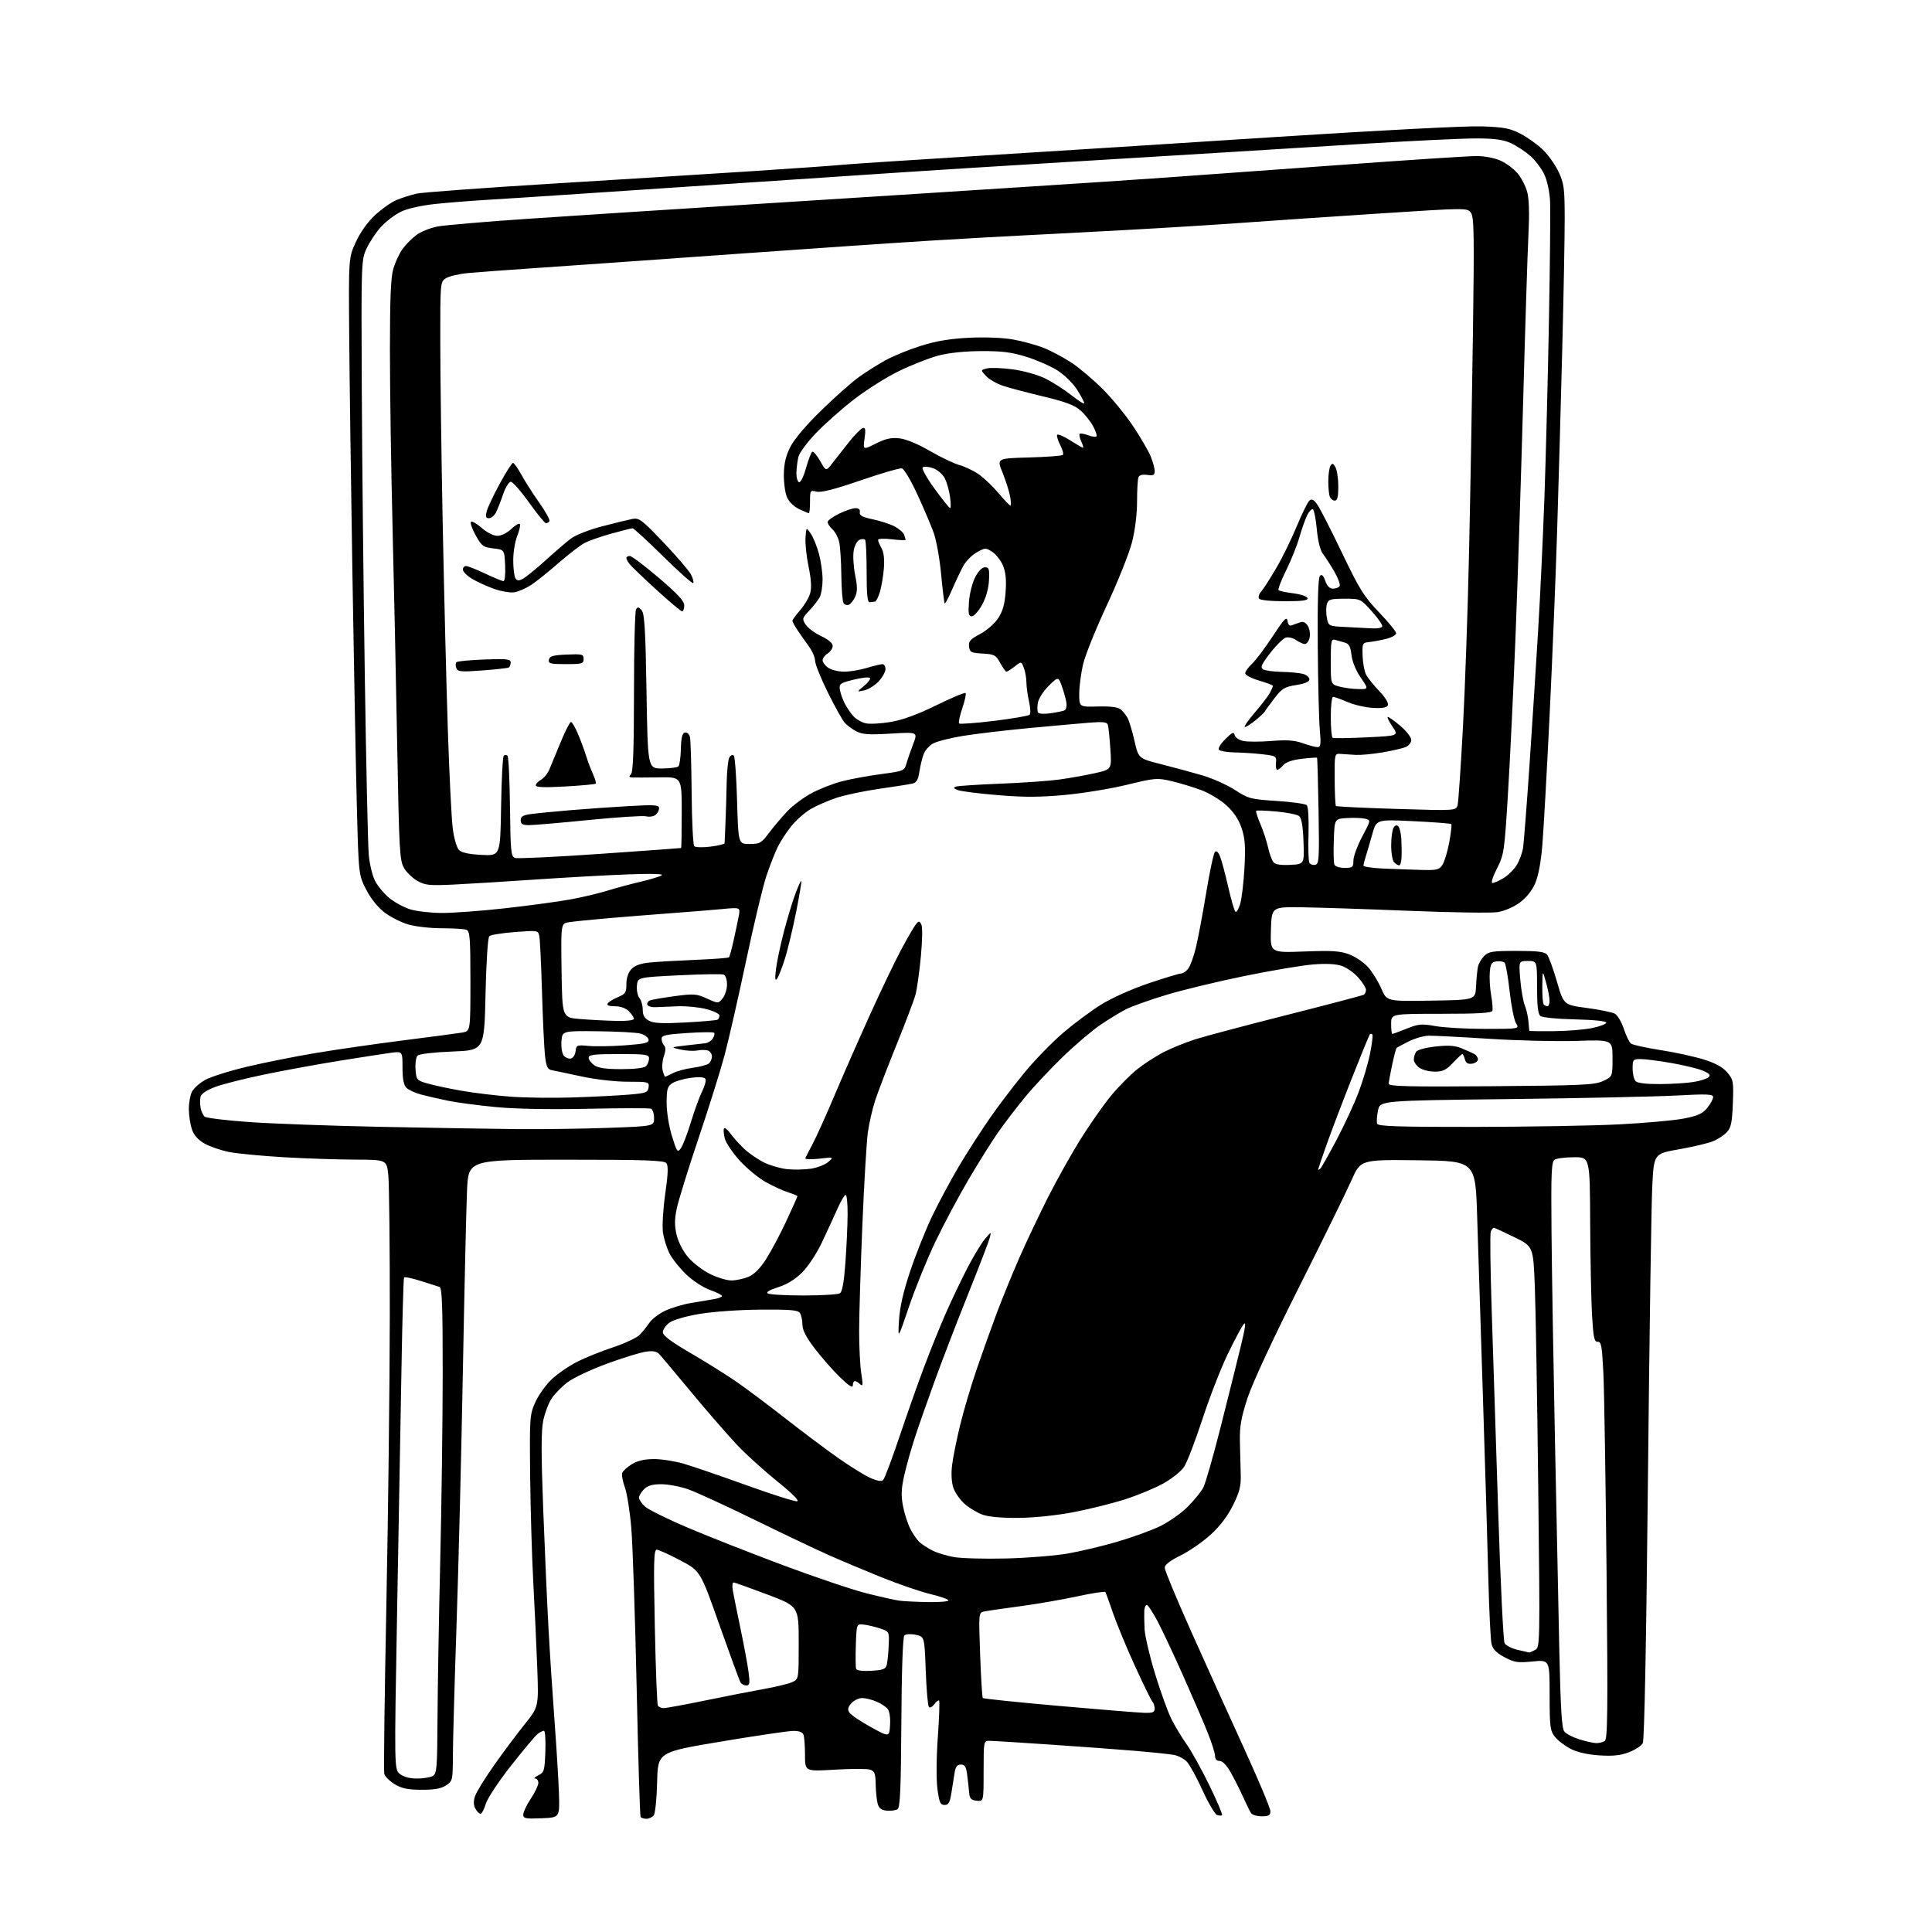 <?xml version="1.0" encoding="UTF-8" standalone="no"?>
<svg 
  version="1.1" 
  xmlns="http://www.w3.org/2000/svg" 
  xmlns:xlink="http://www.w3.org/1999/xlink" 
  xmlns:svg="http://www.w3.org/2000/svg"
  xmlns:rdf="http://www.w3.org/1999/02/22-rdf-syntax-ns#"
  xmlns:cc="http://creativecommons.org/ns#"
  xmlns:dc="http://purl.org/dc/elements/1.1/"
  viewBox="0 0 768 768"
  width="768"
  height="768"
>
<style>svg {background-color: white; }</style>"
<path stroke="none" fill="black" fill-rule="evenodd" d="M215.25,722.79C208.83,723.05 208.00,722.88 208.00,721.29C208.01,720.31 209.35,717.48 211.00,715.00C212.65,712.52 213.99,709.71 214.00,708.75C214.00,707.79 213.44,706.99 212.75,706.99C212.06,706.98 212.62,706.40 214.00,705.71C216.32,704.54 216.52,703.86 216.79,696.22C216.95,691.70 216.70,688.00 216.23,688.00C215.76,688.00 214.64,688.56 213.74,689.25C212.84,689.94 208.09,695.59 203.19,701.82C198.24,708.10 193.75,714.89 193.10,717.07C192.45,719.23 191.50,721.00 191.00,721.00C190.49,721.00 189.57,720.07 188.96,718.93C188.18,717.46 188.16,715.99 188.90,713.86C189.47,712.22 192.85,706.74 196.42,701.69C199.98,696.63 205.42,689.35 208.51,685.50C214.14,678.50 214.14,678.50 213.57,663.00C213.25,654.48 212.55,639.17 211.99,629.00C211.44,618.83 210.88,599.70 210.74,586.50C210.51,563.15 210.56,562.36 212.86,557.27C214.16,554.40 217.16,550.26 219.53,548.08C221.90,545.90 226.46,542.80 229.67,541.20C232.87,539.59 239.30,537.03 243.94,535.49C248.58,533.96 253.31,531.70 254.44,530.48C255.57,529.25 257.27,527.11 258.22,525.73C259.16,524.34 261.89,522.26 264.28,521.11C266.67,519.95 271.30,518.54 274.57,517.98C277.83,517.42 281.96,516.73 283.75,516.44C285.54,516.15 287.00,515.59 287.00,515.19C287.00,514.79 284.85,513.70 282.22,512.77C279.54,511.82 275.38,509.10 272.77,506.61C270.21,504.15 267.23,500.41 266.15,498.30C265.07,496.18 263.90,492.44 263.54,489.98C263.18,487.47 263.57,480.70 264.44,474.60C265.59,466.51 265.70,463.35 264.87,462.35C263.97,461.26 256.29,461.00 224.98,461.00C186.20,461.00 186.20,461.00 185.65,473.25C185.35,479.99 184.61,512.27 184.00,545.00C183.40,577.73 182.26,623.17 181.48,646.00C180.70,668.83 180.05,692.10 180.03,697.73C180.00,707.73 179.94,707.99 177.29,709.73C175.33,711.02 172.65,711.49 167.50,711.46C161.97,711.43 159.63,710.93 156.82,709.20C154.85,707.98 153.01,706.16 152.75,705.16C152.49,704.16 152.87,673.90 153.59,637.92C154.31,601.94 154.92,550.18 154.95,522.90C154.98,495.61 154.71,470.53 154.36,467.15C153.72,461.00 153.72,461.00 141.11,460.97C134.17,460.95 121.40,460.52 112.72,460.01C104.04,459.50 94.31,458.57 91.10,457.94C87.89,457.31 83.52,455.81 81.38,454.62C78.76,453.15 77.11,451.32 76.31,448.97C75.65,447.06 75.09,443.48 75.07,441.00C75.05,438.52 75.59,435.38 76.28,434.02C76.97,432.66 79.33,430.53 81.52,429.30C83.71,428.07 91.18,425.71 98.12,424.05C105.06,422.40 117.43,419.93 125.62,418.57C133.80,417.20 149.50,414.94 160.50,413.54C171.50,412.15 181.96,410.76 183.75,410.46C187.00,409.91 187.00,409.91 187.00,390.06C187.00,372.89 186.79,370.13 185.42,369.61C184.55,369.27 180.13,369.00 175.60,369.00C171.07,369.00 165.05,368.31 162.23,367.47C159.40,366.64 155.16,364.48 152.80,362.68C150.16,360.66 147.38,357.18 145.54,353.58C142.56,347.75 142.56,347.75 141.84,320.12C141.45,304.93 140.66,263.48 140.09,228.00C139.51,192.52 138.94,149.78 138.81,133.00C138.58,102.50 138.58,102.50 141.42,96.27C143.18,92.41 146.08,88.33 149.03,85.57C151.65,83.12 155.52,80.39 157.64,79.51C159.75,78.62 163.35,77.48 165.62,76.97C167.90,76.46 191.98,74.69 219.13,73.03C246.28,71.37 282.23,69.13 299.00,68.04C315.77,66.95 331.75,65.82 334.50,65.53C337.25,65.24 361.55,63.65 388.50,61.98C415.45,60.32 469.23,56.91 508.00,54.40C548.16,51.81 583.02,50.01 589.00,50.23C597.90,50.55 600.26,51.00 604.50,53.20C607.25,54.63 611.24,57.49 613.37,59.57C615.50,61.64 618.31,65.62 619.61,68.42C621.73,72.97 621.98,74.92 621.99,87.00C622.00,94.42 621.55,118.05 621.00,139.50C620.45,160.95 619.54,193.35 618.97,211.50C618.40,229.65 617.05,262.73 615.96,285.00C614.87,307.27 613.58,330.28 613.09,336.12C612.53,342.92 611.48,348.39 610.19,351.30C608.93,354.14 606.60,357.00 604.00,358.88C601.58,360.64 597.89,362.19 595.21,362.60C592.66,362.98 576.84,362.74 560.04,362.06C543.24,361.38 524.10,360.75 517.50,360.66C505.50,360.50 505.50,360.50 505.21,369.62C504.93,378.75 504.93,378.75 518.45,378.23C529.67,377.81 532.73,378.01 536.44,379.42C538.90,380.36 542.27,382.68 543.93,384.57C545.59,386.46 547.92,390.27 549.11,393.03C551.27,398.05 551.27,398.05 568.88,397.77C586.50,397.50 586.50,397.50 586.76,392.00C586.90,388.98 587.25,385.48 587.53,384.22C587.82,382.97 588.94,381.06 590.03,379.97C591.75,378.25 593.38,378.00 602.88,378.00C611.30,378.00 614.03,378.34 614.99,379.49C615.67,380.31 617.44,385.14 618.91,390.21C621.58,399.44 621.58,399.44 630.77,400.68C635.82,401.35 640.83,402.37 641.89,402.94C642.96,403.51 644.57,406.20 645.47,408.91C646.37,411.63 647.65,414.28 648.30,414.81C648.96,415.34 654.23,416.51 660.00,417.41C665.77,418.31 673.55,420.00 677.29,421.17C682.01,422.65 684.85,424.23 686.63,426.34C689.03,429.19 689.16,429.92 688.84,438.58C688.56,446.05 688.13,448.21 686.52,449.98C685.43,451.18 682.97,452.82 681.06,453.62C679.14,454.42 673.06,455.87 667.54,456.84C657.50,458.61 657.50,458.61 656.82,471.06C656.44,477.90 655.67,530.20 655.09,587.28C654.42,653.12 653.67,691.74 653.03,692.94C652.48,693.98 650.00,695.60 647.52,696.55C644.19,697.82 641.13,698.14 635.76,697.79C631.11,697.49 627.01,696.55 624.34,695.19C622.06,694.01 619.25,691.86 618.09,690.39C616.20,687.98 616.00,686.43 616.00,673.76C616.00,659.80 616.00,659.80 609.25,660.46C603.31,661.05 601.96,660.84 598.05,658.76C594.82,657.04 593.41,655.58 592.90,653.45C592.52,651.83 591.94,639.92 591.62,627.00C591.30,614.08 590.33,581.45 589.46,554.50C588.59,527.55 587.57,495.60 587.19,483.50C586.50,461.50 586.50,461.50 563.67,461.23C540.85,460.96 540.85,460.96 537.21,469.23C535.20,473.78 525.81,492.92 516.33,511.76C505.91,532.46 497.83,549.88 495.90,555.76C493.36,563.55 492.75,567.00 492.88,573.00C492.96,577.12 493.11,583.04 493.21,586.14C493.35,590.70 492.76,593.04 490.17,598.31C488.05,602.62 485.02,606.61 481.28,610.03C478.16,612.88 472.77,616.61 469.30,618.32C465.04,620.43 463.00,622.01 463.00,623.24C463.00,624.23 467.67,635.50 473.39,648.27C479.10,661.05 488.55,681.94 494.39,694.69C500.22,707.45 505.00,718.81 505.00,719.94C505.00,721.62 504.36,722.00 501.56,722.00C499.67,722.00 497.75,721.44 497.31,720.75C496.86,720.06 495.37,717.02 494.00,714.00C492.62,710.98 490.40,706.59 489.06,704.25C487.60,701.70 485.90,700.00 484.82,700.00C483.67,700.00 483.00,699.27 483.00,698.03C483.00,696.94 481.69,692.78 480.08,688.78C478.48,684.77 474.16,674.75 470.49,666.50C466.82,658.25 462.23,648.46 460.29,644.75C458.34,641.04 456.36,638.00 455.88,638.00C455.39,638.00 454.94,639.01 454.87,640.25C454.80,641.49 454.85,644.75 454.98,647.50C455.11,650.25 456.99,658.31 459.17,665.41C461.34,672.51 464.27,680.61 465.68,683.41C467.09,686.21 469.78,690.67 471.67,693.33C473.57,695.99 477.63,703.31 480.70,709.61C483.77,715.90 486.06,721.27 485.79,721.55C485.51,721.82 484.60,721.78 483.76,721.46C482.92,721.14 480.34,716.74 478.03,711.69C475.72,706.63 472.94,701.53 471.83,700.35C470.73,699.16 468.41,697.93 466.67,697.61C464.92,697.29 458.10,696.57 451.50,696.01C444.90,695.44 429.60,694.32 417.50,693.50C405.40,692.68 394.49,692.00 393.25,692.00C391.04,692.00 391.00,692.22 391.00,704.07C391.00,716.13 391.00,716.13 388.25,715.82C386.00,715.56 385.45,714.95 385.24,712.50C385.10,710.85 384.75,707.68 384.46,705.46C384.05,702.30 383.52,701.43 381.98,701.43C380.56,701.43 379.87,702.28 379.51,704.46C379.23,706.13 378.65,709.75 378.23,712.50C377.60,716.55 377.08,717.50 375.48,717.50C373.80,717.50 373.37,716.52 372.65,711.15C372.15,707.44 372.21,698.91 372.79,690.65C373.34,682.87 373.58,676.28 373.31,676.00C373.05,675.73 372.20,676.37 371.43,677.43C370.65,678.49 369.68,679.01 369.26,678.60C368.84,678.18 368.27,671.71 368.00,664.21C367.50,650.58 367.50,650.58 364.00,649.85C362.00,649.44 360.07,649.56 359.50,650.12C358.88,650.73 358.42,663.90 358.30,684.71C358.14,711.01 357.82,718.51 356.80,719.17C356.08,719.64 354.17,719.90 352.54,719.76C350.34,719.57 349.40,718.85 348.89,717.00C348.51,715.62 348.15,712.17 348.10,709.32C348.02,704.93 347.67,704.03 345.84,703.45C344.65,703.07 338.35,703.08 331.84,703.47C320.00,704.18 320.00,704.18 320.00,697.67C320.00,694.09 319.73,690.45 319.39,689.58C318.99,688.52 317.59,688.02 315.14,688.07C313.14,688.11 300.25,690.02 286.50,692.32C261.50,696.50 261.50,696.50 261.22,708.44C261.06,715.14 260.46,720.95 259.84,721.69C259.25,722.41 257.94,723.00 256.94,723.00C255.94,723.00 254.90,722.66 254.64,722.23C254.38,721.81 253.67,698.52 253.07,670.48C252.46,642.44 251.51,614.10 250.96,607.50C250.41,600.90 249.25,593.57 248.38,591.22C247.52,588.86 247.06,586.28 247.37,585.47C247.68,584.67 249.41,583.11 251.22,582.01C253.45,580.65 256.26,580.01 260.00,580.00C263.03,580.00 268.43,580.86 272.00,581.92C275.58,582.97 286.78,586.81 296.90,590.46C307.02,594.11 316.01,596.95 316.88,596.78C317.86,596.60 314.87,593.60 308.90,588.80C303.65,584.57 296.45,578.04 292.90,574.28C289.36,570.52 281.41,561.38 275.25,553.97C269.08,546.56 263.31,539.66 262.40,538.63C261.14,537.19 259.87,536.89 256.82,537.30C254.66,537.59 247.68,539.73 241.31,542.07C234.95,544.40 227.90,547.72 225.64,549.45C223.37,551.17 220.53,554.06 219.32,555.85C218.11,557.65 216.60,561.62 215.96,564.68C215.10,568.85 215.09,577.58 215.93,599.86C216.55,616.16 217.50,637.60 218.05,647.50C218.59,657.40 219.68,674.05 220.46,684.50C221.24,694.95 222.02,707.77 222.19,713.00C222.50,722.50 222.50,722.50 215.25,722.79zM165.68,707.00C168.13,707.00 170.96,706.56 171.96,706.02C173.65,705.12 173.81,703.26 173.92,682.77C173.99,670.52 174.47,642.50 175.00,620.50C175.52,598.50 175.96,565.07 175.98,546.22C175.99,519.64 175.72,511.86 174.75,511.58C174.06,511.38 170.69,510.31 167.25,509.20C163.81,508.10 160.83,507.48 160.61,507.84C160.40,508.20 159.94,524.02 159.61,543.00C159.27,561.98 158.48,605.82 157.86,640.43C156.72,703.35 156.72,703.35 158.97,705.18C160.40,706.33 162.86,707.00 165.68,707.00zM634.50,692.92C635.60,692.94 637.13,692.57 637.89,692.09C639.06,691.35 639.18,680.93 638.63,624.85C638.27,588.36 637.70,552.82 637.37,545.88C636.84,535.07 636.53,533.28 635.13,533.38C633.76,533.48 633.40,531.85 632.87,523.00C632.53,517.23 632.19,500.69 632.12,486.25C632.00,460.00 632.00,460.00 625.75,460.02C622.31,460.02 618.83,460.46 618.00,460.99C616.72,461.80 616.54,465.93 616.75,489.72C616.89,505.00 617.49,541.35 618.08,570.50C618.67,599.65 619.46,637.72 619.83,655.10C620.36,679.64 620.82,687.08 621.88,688.36C622.64,689.27 625.34,690.65 627.88,691.44C630.42,692.22 633.40,692.89 634.50,692.92zM353.81,685.71C353.99,682.75 353.60,680.22 352.81,679.26C352.09,678.40 350.05,677.08 348.28,676.35C346.51,675.61 343.99,675.00 342.69,675.00C341.38,675.00 339.47,675.93 338.45,677.06C337.05,678.60 336.84,679.53 337.62,680.75C338.18,681.65 341.99,684.23 346.07,686.48C353.50,690.58 353.50,690.58 353.81,685.71zM454.75,680.87C458.22,680.98 459.00,680.67 459.00,679.20C459.00,678.21 458.60,676.97 458.10,676.45C457.61,675.93 454.50,669.57 451.19,662.33C447.88,655.08 443.96,645.63 442.48,641.33C441.00,637.02 439.62,633.22 439.41,632.87C439.20,632.53 434.19,633.29 428.27,634.57C422.35,635.85 412.10,637.63 405.50,638.51C398.90,639.39 392.49,640.32 391.26,640.58C389.02,641.03 389.02,641.03 389.62,657.77C389.95,666.97 390.43,674.73 390.68,675.00C390.94,675.27 404.50,676.68 420.83,678.12C437.15,679.56 452.41,680.80 454.75,680.87zM263.85,679.00C264.81,679.00 272.32,677.62 280.54,675.93C288.77,674.24 299.32,672.17 304.00,671.34C308.68,670.50 313.62,669.29 315.00,668.64C317.50,667.47 317.50,667.46 317.50,653.02C317.50,638.56 317.50,638.56 305.00,633.83C298.12,631.23 292.10,629.08 291.62,629.05C291.13,629.02 290.99,630.46 291.30,632.25C291.62,634.04 293.00,640.90 294.38,647.50C295.76,654.10 297.20,661.86 297.58,664.75C298.15,669.14 298.00,670.00 296.69,670.00C295.82,670.00 294.78,669.46 294.37,668.79C293.96,668.13 290.21,657.89 286.02,646.04C278.42,624.50 278.42,624.50 270.46,620.28C266.08,617.97 261.87,616.05 261.09,616.03C259.89,616.01 259.77,620.63 260.30,646.53C260.64,663.32 261.19,677.49 261.52,678.03C261.85,678.56 262.90,679.00 263.85,679.00zM346.38,664.16C351.17,663.87 352.09,663.49 352.53,661.66C352.82,660.47 353.15,657.04 353.28,654.03C353.50,648.56 353.50,648.56 349.82,647.33C347.80,646.65 344.87,645.96 343.32,645.80C340.50,645.50 340.50,645.50 340.21,653.92C340.05,658.55 340.10,662.82 340.33,663.42C340.58,664.08 342.95,664.37 346.38,664.16zM607.82,656.89C607.99,656.95 609.05,656.51 610.17,655.91C612.19,654.83 612.20,654.54 611.47,591.16C611.07,556.15 610.46,520.30 610.12,511.50C609.50,495.50 609.50,495.50 602.00,491.81C597.88,489.79 594.21,488.10 593.86,488.06C593.50,488.03 592.94,488.72 592.60,489.59C592.27,490.47 592.43,504.53 592.97,520.84C593.50,537.15 594.67,573.22 595.56,600.98C596.45,628.74 597.59,652.23 598.09,653.17C598.60,654.11 600.92,655.31 603.25,655.83C605.59,656.36 607.64,656.83 607.82,656.89zM368.75,636.85C373.29,636.93 377.00,636.64 377.00,636.19C377.00,635.75 373.78,634.61 369.84,633.67C365.90,632.72 357.24,629.75 350.59,627.07C343.94,624.39 334.45,620.40 329.50,618.20C324.55,616.01 311.19,609.65 299.80,604.07C288.42,598.49 276.53,593.04 273.40,591.96C270.26,590.88 265.51,590.00 262.84,590.00C259.33,590.00 257.45,590.55 256.00,592.00C254.90,593.10 254.00,594.60 254.00,595.33C254.00,596.05 255.05,597.63 256.32,598.83C257.60,600.03 265.36,603.87 273.57,607.35C281.78,610.83 298.92,617.57 311.65,622.33C324.37,627.08 339.22,632.07 344.65,633.42C350.07,634.78 355.85,636.07 357.50,636.29C359.15,636.52 364.21,636.77 368.75,636.85zM400.00,619.52C408.52,619.30 419.55,618.41 424.50,617.55C429.45,616.68 438.23,614.59 444.00,612.91C449.77,611.23 457.40,608.47 460.94,606.79C464.48,605.10 469.50,601.60 472.08,599.01C474.67,596.42 477.49,592.96 478.34,591.31C479.19,589.67 482.21,579.14 485.06,567.91C487.90,556.69 491.49,542.33 493.03,536.00C495.11,527.49 495.44,525.02 494.30,526.50C493.45,527.60 490.59,533.00 487.93,538.50C485.28,544.00 480.78,555.59 477.94,564.27C475.10,572.94 471.82,581.45 470.64,583.18C469.46,584.91 465.80,587.83 462.50,589.67C459.20,591.51 452.43,594.33 447.45,595.94C442.48,597.54 433.25,599.86 426.95,601.07C420.10,602.39 411.28,603.32 405.00,603.38C398.48,603.45 393.04,602.98 390.66,602.14C388.55,601.40 385.32,599.46 383.48,597.84C381.63,596.22 379.60,593.31 378.96,591.37C378.24,589.19 378.05,585.72 378.48,582.34C378.85,579.32 380.27,572.27 381.62,566.68C382.97,561.08 385.93,551.10 388.18,544.50C390.43,537.90 394.05,527.77 396.22,522.00C398.38,516.23 402.43,506.32 405.20,500.00C407.98,493.68 413.10,482.88 416.57,476.00C420.05,469.12 425.85,458.77 429.44,453.00C433.04,447.23 438.45,439.49 441.45,435.81C444.46,432.12 449.28,427.25 452.16,424.97C455.04,422.69 459.89,419.58 462.95,418.05C466.00,416.53 471.43,414.34 475.00,413.18C478.57,412.03 494.95,407.68 511.39,403.51C527.84,399.35 541.67,395.70 542.14,395.41C542.62,395.12 543.00,394.25 543.00,393.48C543.00,392.70 541.63,390.51 539.95,388.60C538.27,386.69 535.28,384.59 533.29,383.93C530.94,383.15 526.93,382.97 521.79,383.40C517.45,383.76 505.19,385.84 494.55,388.01C483.91,390.19 469.93,393.57 463.49,395.53C457.04,397.48 449.91,400.02 447.64,401.18C445.36,402.34 440.80,405.11 437.50,407.35C434.20,409.58 427.51,415.26 422.63,419.96C417.76,424.66 410.98,431.88 407.58,436.00C404.18,440.12 399.35,446.43 396.85,450.00C394.35,453.57 389.06,462.00 385.10,468.73C381.13,475.46 375.18,486.62 371.87,493.53C368.56,500.45 363.84,512.04 361.38,519.30C356.91,532.50 356.91,532.50 357.37,524.87C357.69,519.59 359.05,513.57 361.80,505.35C363.99,498.81 367.90,489.00 370.50,483.55C373.10,478.11 377.90,469.15 381.17,463.64C384.44,458.13 390.07,449.38 393.69,444.19C397.31,438.99 403.59,430.77 407.63,425.91C411.67,421.05 418.48,414.09 422.74,410.45C427.01,406.81 433.76,401.80 437.74,399.32C441.89,396.73 449.90,393.15 456.54,390.90C462.89,388.76 468.68,387.00 469.39,387.00C470.11,387.00 471.37,386.21 472.20,385.25C473.03,384.29 474.45,380.50 475.34,376.84C476.24,373.18 478.10,363.31 479.48,354.90C480.86,346.49 482.43,339.17 482.96,338.64C483.58,338.02 484.32,338.71 485.04,340.59C485.66,342.19 487.09,347.55 488.22,352.50C489.35,357.45 490.63,361.89 491.06,362.37C491.49,362.85 492.35,361.50 492.98,359.37C493.61,357.24 494.38,350.74 494.70,344.91C495.15,336.50 494.92,333.28 493.58,329.24C492.45,325.83 490.48,322.86 487.61,320.21C485.26,318.04 480.70,315.28 477.49,314.08C474.27,312.88 468.95,311.26 465.66,310.50C459.99,309.17 459.12,309.25 448.03,311.95C441.62,313.52 430.49,315.34 423.31,316.01C413.35,316.93 407.02,316.95 396.65,316.08C389.17,315.46 382.02,314.56 380.77,314.08C379.06,313.42 378.87,313.07 380.00,312.68C380.82,312.40 388.70,311.88 397.50,311.53C406.30,311.19 416.88,310.45 421.00,309.89C425.12,309.32 431.52,308.19 435.21,307.36C441.93,305.86 441.93,305.86 441.38,297.68C441.08,293.18 440.63,288.87 440.39,288.11C440.05,287.01 438.41,286.84 432.73,287.30C428.75,287.62 417.85,288.60 408.50,289.48C399.15,290.36 387.53,291.75 382.68,292.55C377.82,293.36 372.60,294.67 371.07,295.47C369.53,296.26 367.80,298.16 367.20,299.70C366.61,301.24 365.83,304.41 365.47,306.75C364.98,310.01 364.32,311.12 362.66,311.50C361.47,311.77 355.55,312.70 349.50,313.57C343.45,314.44 335.80,316.05 332.50,317.15C329.20,318.25 324.62,320.24 322.31,321.58C320.01,322.92 316.58,325.92 314.68,328.26C312.79,330.59 310.34,334.30 309.25,336.50C308.15,338.70 306.11,343.88 304.71,348.00C303.31,352.12 299.65,367.43 296.57,382.00C293.48,396.57 289.64,413.45 288.02,419.50C286.40,425.55 281.73,440.44 277.64,452.59C273.55,464.75 269.67,477.26 269.02,480.41C268.11,484.78 268.11,487.27 268.99,490.98C269.67,493.81 271.58,497.49 273.58,499.82C275.46,502.02 279.34,504.99 282.20,506.41C285.06,507.84 288.89,509.00 290.73,509.00C292.56,509.00 295.61,508.35 297.50,507.56C299.82,506.59 302.14,504.26 304.60,500.41C306.61,497.26 310.23,490.45 312.63,485.27C315.03,480.10 317.00,475.70 317.00,475.51C317.00,475.31 315.31,474.62 313.25,473.96C311.19,473.30 307.17,471.45 304.32,469.85C301.47,468.24 296.86,464.44 294.08,461.40C291.30,458.35 288.63,454.43 288.16,452.68C287.68,450.93 287.52,449.09 287.80,448.60C288.08,448.10 289.23,449.00 290.37,450.60C291.50,452.19 294.00,454.97 295.92,456.76C297.84,458.56 301.41,460.99 303.86,462.17C306.30,463.35 310.46,464.53 313.09,464.78C315.73,465.04 319.92,464.94 322.40,464.57C324.88,464.19 327.95,463.00 329.21,461.91C331.50,459.94 331.50,459.94 325.62,460.60C322.33,460.97 319.91,460.87 320.13,460.38C320.34,459.90 321.72,457.21 323.19,454.42C324.66,451.62 328.41,443.29 331.53,435.92C334.64,428.54 340.95,414.18 345.55,404.00C350.15,393.82 355.94,381.74 358.42,377.15C360.89,372.56 363.47,368.14 364.14,367.34C365.20,366.06 365.46,366.07 366.23,367.45C366.74,368.37 366.67,373.70 366.05,380.26C365.47,386.44 364.50,393.30 363.89,395.50C363.29,397.70 359.87,406.70 356.31,415.50C352.74,424.30 348.96,434.18 347.89,437.46C346.82,440.74 345.53,446.36 345.01,449.96C344.49,453.56 343.50,470.23 342.80,487.00C342.11,503.77 341.53,522.67 341.52,529.00C341.51,535.33 341.90,542.98 342.38,546.00C343.10,550.55 343.02,551.28 341.92,550.25C341.20,549.56 340.24,549.00 339.80,549.00C339.36,549.00 339.00,549.77 339.00,550.71C339.00,551.90 337.45,550.92 333.90,547.46C331.09,544.73 326.59,539.62 323.90,536.10C320.49,531.64 319.00,528.76 318.98,526.60C318.98,524.90 318.54,522.83 318.02,522.00C317.24,520.77 314.42,520.52 302.29,520.60C293.86,520.66 283.44,521.40 278.05,522.31C272.47,523.25 267.56,524.69 266.05,525.81C264.65,526.86 263.50,528.56 263.50,529.59C263.50,530.92 266.75,533.35 274.71,537.98C280.88,541.57 289.20,546.79 293.21,549.59C297.22,552.40 305.80,558.83 312.27,563.89C318.74,568.96 327.98,575.89 332.80,579.30C337.61,582.71 343.47,586.36 345.81,587.42C348.72,588.73 350.39,589.01 351.09,588.31C351.65,587.75 354.52,580.13 357.46,571.39C360.39,562.65 364.82,550.10 367.30,543.50C369.77,536.90 373.68,527.23 375.99,522.00C378.29,516.77 382.15,508.68 384.58,504.00C387.00,499.32 390.13,494.15 391.54,492.50C394.03,489.58 394.08,489.57 393.46,492.00C393.11,493.38 389.24,503.46 384.85,514.40C380.46,525.35 374.48,540.87 371.57,548.90C368.65,556.93 365.09,567.10 363.66,571.50C362.22,575.90 360.34,582.57 359.49,586.32C358.28,591.59 358.15,594.36 358.92,598.53C359.47,601.49 360.79,605.62 361.85,607.71C362.92,609.79 364.62,612.23 365.64,613.13C366.66,614.03 368.94,615.49 370.70,616.38C372.47,617.27 376.29,618.43 379.20,618.96C382.12,619.48 391.48,619.73 400.00,619.52zM319.50,514.97C326.65,514.97 333.12,514.58 333.87,514.10C334.82,513.50 335.50,509.69 336.07,501.86C336.52,495.61 336.91,487.01 336.94,482.75C336.97,478.49 336.63,475.00 336.17,475.00C335.71,475.00 334.29,477.36 333.01,480.25C331.73,483.14 328.98,489.10 326.91,493.50C324.74,498.13 321.37,503.29 318.92,505.75C316.09,508.59 312.93,510.55 309.34,511.68C305.87,512.78 304.43,513.65 305.24,514.17C305.93,514.61 312.35,514.97 319.50,514.97zM524.92,464.45C525.42,463.93 528.32,458.77 531.36,453.00C534.40,447.23 538.26,438.90 539.95,434.50C541.64,430.10 543.71,423.18 544.55,419.12C545.38,415.06 545.83,411.50 545.54,411.20C545.24,410.91 544.80,410.86 544.57,411.10C544.33,411.34 541.20,418.96 537.61,428.04C534.02,437.12 529.49,449.01 527.54,454.46C525.59,459.91 524.00,464.60 524.00,464.88C524.00,465.17 524.41,464.97 524.92,464.45zM270.65,456.46C271.44,455.38 273.25,450.68 274.67,446.00C276.09,441.32 278.11,435.80 279.16,433.72C280.21,431.63 280.78,429.45 280.41,428.85C279.98,428.16 277.91,428.02 274.62,428.45C271.80,428.82 268.49,429.78 267.25,430.58C265.31,431.85 265.00,432.91 265.00,438.42C265.00,442.07 265.90,447.70 267.11,451.61C269.07,457.96 269.31,458.30 270.65,456.46zM205.59,448.84C215.54,448.93 231.85,448.70 241.84,448.34C260.00,447.68 260.00,447.68 260.00,444.43C260.00,442.63 259.44,440.96 258.75,440.71C258.06,440.45 246.70,440.48 233.50,440.76C218.42,441.08 204.85,440.83 197.00,440.07C190.12,439.42 181.57,438.28 178.00,437.54C174.43,436.81 169.61,435.70 167.30,435.08C164.98,434.46 162.39,433.25 161.55,432.40C160.47,431.33 160.00,428.89 160.00,424.37C160.00,417.88 160.00,417.88 155.25,418.52C152.64,418.88 143.53,420.29 135.00,421.66C126.47,423.03 113.06,425.48 105.19,427.11C97.32,428.74 88.48,430.97 85.55,432.07C82.27,433.30 80.03,434.78 79.73,435.93C79.46,436.96 79.46,438.96 79.73,440.37C80.00,441.78 80.74,443.37 81.37,443.89C82.00,444.42 89.92,445.38 98.97,446.03C108.02,446.68 131.64,447.54 151.46,447.94C171.28,448.34 195.64,448.75 205.59,448.84zM586.22,447.96C607.27,447.94 633.05,447.49 643.50,446.96C653.95,446.43 665.63,445.38 669.45,444.62C674.99,443.52 676.86,442.66 678.69,440.37C679.96,438.79 680.99,436.87 681.00,436.10C681.00,434.92 678.61,434.83 666.25,435.49C658.14,435.93 628.34,436.56 600.04,436.90C548.59,437.50 548.59,437.50 547.77,441.46C547.31,443.63 547.17,446.00 547.44,446.71C547.84,447.73 555.81,447.99 586.22,447.96zM228.00,436.25C235.97,435.98 245.88,435.48 250.00,435.13C256.79,434.56 257.53,434.29 257.82,432.25C258.13,430.07 257.89,430.00 249.51,430.00C244.51,430.00 236.80,429.12 231.19,427.91C225.86,426.76 220.55,425.64 219.39,425.43C217.66,425.10 217.17,424.08 216.66,419.77C216.32,416.87 215.78,405.50 215.46,394.50C215.14,383.50 214.66,373.44 214.39,372.15C213.92,369.82 213.82,369.80 204.71,370.50C199.64,370.88 195.05,371.63 194.50,372.15C193.92,372.70 193.29,382.49 193.00,395.30C192.50,417.50 192.50,417.50 179.80,418.00C172.47,418.29 166.62,418.97 165.98,419.61C165.37,420.23 165.01,422.68 165.19,425.08C165.49,429.29 165.64,429.46 170.00,430.72C172.47,431.44 178.55,432.73 183.50,433.60C188.45,434.46 197.22,435.52 203.00,435.95C208.78,436.38 220.03,436.51 228.00,436.25zM592.75,431.79C629.04,431.51 633.91,431.28 637.25,429.72C641.00,427.97 641.00,427.97 641.00,420.63C641.00,413.29 641.00,413.29 626.75,413.77C618.91,414.03 603.27,413.66 592.00,412.94C580.73,412.22 569.89,411.66 567.93,411.70C565.96,411.74 562.36,412.78 559.93,414.01C557.49,415.24 555.34,416.39 555.14,416.57C554.94,416.75 554.17,419.73 553.42,423.20C552.68,426.66 552.05,430.09 552.04,430.80C552.01,431.86 559.78,432.04 592.75,431.79zM659.95,430.94C664.65,430.91 670.66,430.53 673.30,430.09C675.94,429.66 678.61,428.79 679.23,428.17C680.06,427.34 679.46,426.67 676.87,425.59C674.96,424.79 669.36,423.43 664.44,422.57C659.52,421.71 654.04,421.00 652.25,421.00C649.15,421.00 649.00,421.18 649.00,424.80C649.00,426.89 649.54,429.14 650.20,429.80C650.96,430.56 654.56,430.98 659.95,430.94zM264.40,428.00C264.61,428.00 266.01,427.36 267.52,426.58C269.03,425.79 272.57,424.84 275.38,424.46C278.20,424.09 281.06,423.32 281.75,422.77C282.44,422.21 283.00,420.96 283.00,419.98C283.00,419.01 282.32,417.95 281.49,417.63C280.66,417.32 278.75,417.29 277.24,417.58C275.73,417.87 272.70,417.71 270.50,417.21C266.50,416.31 266.50,416.31 272.50,415.60C275.80,415.21 279.35,414.80 280.40,414.70C281.44,414.59 282.78,413.73 283.36,412.80C283.95,411.86 284.18,410.84 283.87,410.53C283.56,410.22 278.74,410.27 273.15,410.64C264.65,411.19 263.00,411.57 263.00,412.95C263.00,413.86 263.46,415.06 264.01,415.61C264.70,416.30 264.66,417.67 263.91,419.83C263.29,421.59 263.07,424.15 263.42,425.52C263.76,426.88 264.20,428.00 264.40,428.00zM570.35,426.00C568.20,426.00 565.44,425.30 564.22,424.44C563.00,423.59 562.01,422.12 562.02,421.19C562.02,420.26 562.42,418.88 562.90,418.13C563.40,417.34 566.64,416.45 570.63,416.01C575.78,415.44 578.37,415.62 581.00,416.71C582.92,417.51 585.17,418.52 586.00,418.94C586.83,419.37 587.50,420.34 587.50,421.11C587.50,421.87 586.45,422.65 585.18,422.83C583.51,423.07 582.70,422.57 582.31,421.08C582.01,419.94 581.56,419.00 581.32,419.00C581.07,419.00 579.38,420.57 577.56,422.50C574.89,425.34 573.53,426.00 570.35,426.00zM247.02,425.00C252.36,425.00 256.05,424.55 256.80,423.80C257.46,423.14 258.00,421.79 258.00,420.80C258.00,419.17 256.89,419.00 246.00,419.00C236.21,419.00 234.00,419.27 234.00,420.44C234.00,421.24 235.00,422.59 236.22,423.44C237.81,424.56 240.88,425.00 247.02,425.00zM226.91,420.78C227.78,420.62 228.64,419.32 228.80,417.89C229.09,415.43 229.33,415.33 234.00,415.77C236.70,416.03 243.22,415.92 248.51,415.53C256.49,414.93 258.06,414.54 257.80,413.22C257.64,412.36 256.19,411.29 254.60,410.87C253.00,410.44 245.35,410.02 237.60,409.94C223.50,409.78 223.50,409.78 223.19,413.96C223.02,416.27 223.43,418.81 224.10,419.62C224.77,420.42 226.03,420.95 226.91,420.78zM553.46,411.00C553.72,411.00 556.31,410.05 559.21,408.89C563.93,407.01 565.16,406.91 570.62,407.89C573.98,408.50 582.88,409.00 590.39,409.00C604.05,409.00 604.05,409.00 602.64,406.75C601.87,405.51 600.73,399.79 600.10,394.03C599.47,388.27 598.57,383.17 598.09,382.69C597.62,382.22 596.17,381.98 594.87,382.17C592.87,382.45 592.45,383.15 592.20,386.70C592.03,389.01 592.29,393.07 592.77,395.73C593.25,398.38 593.46,401.11 593.24,401.78C592.94,402.69 587.70,403.00 572.92,403.00C553.00,403.00 553.00,403.00 553.00,407.00C553.00,409.20 553.21,411.00 553.46,411.00zM617.75,409.90C623.11,409.85 629.98,409.29 633.00,408.65C636.02,408.02 638.50,407.05 638.50,406.50C638.50,405.90 633.50,405.39 626.06,405.22C618.99,405.06 613.06,404.47 612.31,403.85C611.38,403.07 611.00,399.73 611.00,392.38C611.00,382.00 611.00,382.00 607.35,382.00C603.71,382.00 603.71,382.00 604.33,389.37C604.67,393.43 605.48,398.04 606.12,399.62C606.76,401.21 607.41,404.07 607.57,406.00C607.72,407.93 607.88,409.61 607.92,409.75C607.97,409.89 612.39,409.96 617.75,409.90zM272.50,406.45C279.10,406.09 284.84,405.59 285.25,405.34C285.66,405.09 286.00,404.34 286.00,403.68C286.00,403.02 283.64,401.86 280.75,401.12C277.86,400.38 272.80,399.88 269.50,400.01C266.20,400.14 262.19,400.30 260.60,400.37C259.00,400.44 257.52,399.99 257.31,399.37C257.09,398.75 257.60,397.98 258.43,397.66C259.27,397.34 263.68,396.59 268.23,395.98C275.81,394.97 276.89,395.05 281.00,396.92C285.50,398.97 285.50,398.97 287.25,396.87C288.21,395.72 289.00,393.24 289.00,391.36C289.00,389.39 288.42,387.71 287.64,387.41C286.89,387.13 278.90,387.25 269.89,387.70C253.50,388.50 253.50,388.50 253.18,391.82C253.01,393.64 253.46,395.85 254.18,396.72C254.91,397.60 255.50,399.69 255.50,401.37C255.50,403.60 256.17,404.78 258.00,405.76C259.90,406.78 263.37,406.94 272.50,406.45zM244.75,405.82C249.03,405.93 252.00,405.59 252.00,405.00C252.00,404.45 251.10,403.10 250.00,402.00C248.75,400.75 246.67,400.00 244.44,400.00C242.10,400.00 241.12,399.62 241.56,398.90C241.94,398.29 243.76,397.16 245.62,396.38C248.62,395.13 249.00,394.54 249.00,391.18C249.00,388.78 249.73,386.60 250.97,385.26C252.31,383.83 254.62,382.98 258.22,382.62C261.12,382.32 269.31,381.85 276.40,381.56C283.50,381.26 289.51,380.82 289.77,380.57C290.02,380.31 290.86,377.27 291.63,373.80C292.40,370.34 293.32,365.97 293.67,364.09C294.31,360.68 294.31,360.68 286.91,361.38C282.83,361.76 273.65,362.50 266.50,363.03C259.35,363.56 248.10,364.46 241.50,365.03C234.90,365.60 228.03,366.30 226.23,366.58C222.96,367.10 222.96,367.10 223.23,385.80C223.50,404.50 223.50,404.50 230.50,405.07C234.35,405.39 240.76,405.73 244.75,405.82zM615.17,400.00C615.62,400.00 615.99,398.99 615.98,397.75C615.97,396.51 615.34,393.25 614.57,390.50C613.18,385.50 613.18,385.50 613.09,392.08C613.04,395.70 613.30,398.97 613.67,399.33C614.03,399.70 614.71,400.00 615.17,400.00zM308.93,389.00C308.12,390.12 308.00,389.20 308.44,385.40C308.76,382.59 310.17,375.92 311.56,370.57C312.95,365.23 315.01,358.38 316.14,355.36C317.27,352.34 318.34,350.01 318.53,350.19C318.71,350.38 317.79,355.92 316.48,362.51C315.16,369.11 313.17,377.43 312.05,381.00C310.93,384.57 309.52,388.18 308.93,389.00zM175.50,362.92C179.90,362.96 191.38,362.10 201.00,361.03C210.62,359.95 222.32,358.36 227.00,357.49C231.68,356.62 238.20,355.07 241.50,354.04C244.80,353.01 250.66,351.44 254.53,350.53C258.39,349.63 262.22,348.47 263.03,347.95C263.96,347.36 259.02,347.22 249.50,347.58C241.25,347.90 224.82,348.81 213.00,349.62C201.18,350.43 186.55,351.33 180.50,351.62C170.85,352.09 169.07,351.92 166.00,350.22C164.07,349.15 161.65,346.83 160.61,345.06C158.87,342.09 158.66,338.26 157.89,296.17C157.43,271.05 156.60,231.79 156.03,208.91C155.46,186.04 155.00,154.72 155.00,139.32C155.00,118.39 155.35,110.16 156.38,106.73C157.14,104.21 158.75,100.76 159.95,99.07C161.15,97.38 163.62,94.87 165.42,93.49C167.23,92.11 171.14,90.55 174.10,90.01C177.07,89.48 193.00,88.12 209.50,87.00C226.00,85.88 260.88,83.62 287.00,81.97C313.12,80.33 344.85,78.32 357.50,77.50C370.15,76.68 394.45,75.12 411.50,74.03C428.55,72.95 452.18,71.38 464.00,70.54C475.82,69.70 507.10,67.44 533.50,65.52C559.90,63.59 583.98,62.02 587.00,62.03C590.18,62.04 594.21,62.82 596.54,63.88C598.76,64.89 601.79,67.15 603.27,68.90C604.74,70.66 606.46,73.98 607.08,76.30C607.83,79.04 608.00,84.84 607.59,93.00C607.24,99.88 606.29,129.80 605.48,159.50C604.66,189.20 603.31,230.82 602.48,252.00C601.65,273.18 600.30,301.52 599.47,315.00C598.03,338.66 597.88,339.70 595.06,345.25C593.33,348.67 592.62,351.00 593.32,351.00C593.97,350.99 595.97,350.10 597.76,349.01C599.55,347.91 601.89,345.59 602.95,343.84C604.01,342.10 605.13,339.05 605.44,337.08C605.74,335.11 606.88,320.45 607.97,304.50C609.05,288.55 610.62,264.25 611.44,250.50C612.27,236.75 613.39,212.90 613.94,197.50C614.49,182.10 615.29,150.82 615.72,128.00C616.15,105.17 616.35,83.58 616.18,80.00C615.99,76.20 615.02,71.75 613.86,69.29C612.76,66.98 610.24,63.66 608.25,61.91C606.26,60.17 602.80,57.91 600.57,56.89C597.54,55.52 594.07,55.04 587.00,55.02C581.77,55.01 562.65,55.91 544.50,57.02C526.35,58.14 500.93,59.70 488.00,60.51C475.07,61.31 445.60,63.11 422.50,64.50C399.40,65.90 370.38,67.71 358.00,68.54C345.62,69.36 318.85,71.15 298.50,72.51C278.15,73.87 248.22,75.87 232.00,76.95C215.78,78.04 198.00,79.19 192.50,79.51C187.00,79.84 178.33,80.53 173.22,81.06C167.71,81.63 162.14,82.86 159.50,84.10C157.06,85.25 153.42,88.01 151.42,90.22C149.41,92.44 146.83,96.34 145.67,98.88C143.62,103.40 143.58,104.58 143.81,154.00C143.94,181.78 144.48,233.52 145.02,269.00C145.55,304.48 146.26,336.42 146.60,340.00C146.94,343.57 148.05,348.14 149.08,350.15C150.10,352.16 152.64,355.21 154.72,356.94C156.80,358.66 160.53,360.69 163.00,361.46C165.47,362.23 171.10,362.89 175.50,362.92zM564.73,345.80C571.24,345.98 572.10,345.78 573.42,343.75C574.22,342.51 575.43,338.46 576.11,334.76C576.79,331.05 577.15,327.82 576.91,327.58C576.67,327.34 569.88,326.82 561.81,326.43C547.14,325.72 547.14,325.72 545.50,331.61C544.60,334.85 543.44,338.80 542.93,340.40C542.42,341.99 542.00,343.66 542.00,344.11C542.00,344.55 545.49,345.07 549.75,345.26C554.01,345.44 560.75,345.69 564.73,345.80zM534.47,345.00C537.70,345.00 538.00,344.75 538.00,342.08C538.00,340.48 539.57,336.21 541.48,332.60C544.97,326.03 544.97,326.03 542.67,325.45C541.40,325.14 538.15,325.02 535.43,325.19C530.50,325.50 530.50,325.50 530.21,333.92C530.05,338.55 530.14,342.93 530.43,343.67C530.72,344.43 532.45,345.00 534.47,345.00zM512.91,343.80C518.50,343.50 518.50,343.50 518.16,334.50C517.92,328.27 517.38,325.16 516.41,324.39C515.63,323.78 511.57,322.96 507.38,322.59C503.20,322.21 499.59,322.08 499.36,322.31C499.13,322.53 499.87,324.87 501.00,327.51C502.14,330.15 503.52,334.36 504.08,336.86C504.64,339.37 505.60,342.02 506.21,342.75C506.96,343.65 509.16,343.99 512.91,343.80zM522.84,343.78C524.34,343.48 524.47,341.37 524.15,322.48C523.96,310.94 523.69,301.38 523.54,301.22C523.40,301.07 520.68,301.26 517.50,301.63C513.76,302.07 511.16,302.96 510.14,304.15C509.27,305.17 508.19,306.00 507.74,306.00C507.29,306.00 507.05,304.76 507.21,303.25C507.49,300.61 507.27,300.47 502.00,299.85C498.98,299.49 493.94,299.15 490.81,299.10C487.68,299.04 484.84,298.55 484.49,297.99C484.15,297.43 485.34,295.52 487.15,293.74C489.82,291.10 490.49,290.81 490.78,292.18C490.97,293.12 492.49,294.17 494.19,294.54C495.88,294.91 500.91,294.92 505.38,294.55C511.55,294.05 514.55,294.26 517.88,295.44C520.28,296.30 522.93,297.00 523.75,297.00C525.00,297.00 525.16,295.86 524.65,290.25C524.31,286.54 523.94,271.46 523.83,256.74C523.70,238.94 523.99,229.61 524.69,228.91C525.44,228.16 526.07,228.76 526.82,230.92C527.54,232.97 528.56,234.00 529.89,234.00C530.99,234.00 532.17,233.54 532.52,232.97C532.87,232.40 531.92,229.82 530.42,227.22C528.91,224.62 526.89,221.47 525.92,220.22C524.82,218.79 523.90,215.16 523.46,210.46C523.08,206.34 522.38,202.74 521.92,202.45C521.46,202.17 520.45,203.19 519.67,204.72C518.89,206.25 517.49,210.20 516.55,213.50C515.61,216.80 513.23,222.76 511.25,226.74C509.27,230.73 507.93,234.26 508.26,234.59C508.60,234.93 511.22,235.49 514.10,235.85C516.98,236.21 519.52,237.06 519.75,237.75C520.06,238.69 517.82,239.00 510.64,239.00C505.00,239.00 500.85,238.57 500.46,237.94C500.10,237.35 500.48,236.11 501.31,235.19C502.15,234.26 504.81,230.12 507.23,226.00C509.66,221.88 513.36,214.34 515.46,209.26C517.56,204.17 519.85,199.54 520.54,198.97C521.48,198.19 522.31,198.64 523.74,200.71C524.80,202.24 529.20,210.87 533.52,219.88C540.39,234.22 542.21,237.14 548.17,243.38C551.92,247.29 554.99,251.05 554.99,251.71C555.00,252.38 553.31,253.36 551.25,253.90C549.19,254.44 546.15,255.02 544.50,255.19C541.57,255.49 541.50,255.63 541.65,260.64C541.74,263.46 542.35,266.84 543.02,268.14C543.69,269.44 546.04,272.38 548.25,274.68C550.55,277.06 552.04,279.46 551.73,280.26C551.34,281.28 549.71,281.60 545.83,281.40C542.89,281.25 538.31,280.20 535.65,279.07C533.00,277.93 530.42,277.00 529.92,277.00C529.41,277.00 529.00,280.57 529.00,284.94C529.00,289.31 529.34,293.07 529.75,293.30C530.16,293.53 536.25,293.44 543.27,293.11C556.03,292.50 556.03,292.50 553.48,288.75C552.08,286.69 551.28,285.00 551.71,285.00C552.15,285.01 554.41,286.64 556.75,288.63C559.09,290.62 561.00,293.10 561.00,294.15C561.00,295.19 559.99,296.46 558.75,296.98C557.51,297.49 553.35,298.45 549.50,299.10C545.65,299.75 540.92,300.19 539.00,300.09C537.08,299.98 534.38,299.81 533.00,299.70C530.50,299.50 530.50,299.50 530.55,309.72C530.58,315.34 530.81,320.14 531.06,320.39C531.30,320.64 542.17,321.17 555.20,321.56C578.89,322.29 578.89,322.29 579.45,319.89C579.75,318.58 580.69,304.90 581.52,289.50C582.36,274.10 583.46,242.82 583.96,220.00C584.47,197.18 585.17,157.80 585.52,132.50C586.07,92.98 585.96,86.23 584.70,84.55C583.25,82.62 582.91,82.62 548.37,84.87C529.19,86.11 504.95,87.76 494.50,88.52C484.05,89.29 462.90,90.60 447.50,91.44C432.10,92.28 414.10,93.23 407.50,93.54C400.90,93.86 384.48,94.78 371.00,95.59C357.52,96.41 321.52,98.86 291.00,101.05C260.48,103.24 225.82,105.68 214.00,106.48C202.18,107.28 189.57,108.22 186.00,108.55C182.43,108.89 178.49,109.81 177.25,110.61C175.02,112.03 175.00,112.25 175.02,135.77C175.02,148.82 175.46,181.55 175.99,208.50C176.52,235.45 177.43,272.12 178.02,290.00C178.60,307.88 179.49,325.61 179.98,329.40C180.49,333.29 181.57,337.00 182.46,337.89C183.52,338.95 186.43,339.58 191.46,339.84C198.88,340.21 198.88,340.21 199.19,320.69C199.36,309.95 199.84,300.83 200.25,300.41C200.66,300.00 201.34,300.00 201.75,300.42C202.16,300.83 202.60,310.00 202.73,320.80C202.93,338.59 203.12,340.49 204.73,341.05C205.70,341.38 220.90,340.66 238.50,339.43C256.10,338.21 270.61,337.16 270.75,337.10C270.89,337.05 271.00,330.67 271.00,322.94C271.00,308.88 271.00,308.88 262.25,309.01C257.44,309.08 252.62,309.10 251.55,309.07C250.03,309.01 249.87,308.73 250.80,307.80C251.68,306.92 252.00,298.24 252.02,275.05C252.02,257.70 252.40,242.92 252.85,242.20C253.50,241.18 253.97,241.26 255.09,242.61C256.21,243.96 256.60,250.59 257.00,274.90C257.50,305.50 257.50,305.50 263.19,305.48C266.32,305.47 269.24,305.09 269.69,304.65C270.14,304.20 270.57,301.06 270.66,297.67C270.78,293.17 271.22,291.42 272.29,291.20C273.09,291.04 273.97,291.79 274.25,292.86C274.54,293.94 274.84,303.98 274.94,315.16C275.03,326.35 275.50,335.89 275.98,336.37C276.46,336.86 279.36,336.94 282.42,336.55C285.49,336.17 288.02,335.55 288.04,335.18C288.06,334.81 288.22,331.12 288.39,327.00C288.57,322.88 288.79,315.68 288.87,311.00C288.96,306.32 289.45,301.84 289.96,301.03C290.47,300.22 291.25,299.92 291.70,300.36C292.14,300.80 292.73,308.89 293.00,318.33C293.50,335.50 293.50,335.50 297.95,335.50C302.06,335.50 302.66,335.15 305.77,331.00C307.63,328.52 310.91,324.65 313.06,322.40C315.20,320.14 319.56,316.92 322.73,315.23C325.90,313.55 331.31,311.44 334.76,310.56C338.20,309.67 345.16,308.39 350.23,307.72C359.22,306.53 359.48,306.42 360.33,303.50C360.80,301.85 362.02,298.36 363.02,295.74C364.84,290.97 364.84,290.97 354.14,291.62C345.52,292.15 342.85,291.97 340.46,290.74C338.83,289.90 336.74,288.37 335.82,287.35C334.90,286.33 331.86,280.88 329.07,275.24C326.28,269.60 324.00,263.93 324.00,262.64C324.00,261.35 322.88,258.77 321.52,256.90C320.15,255.03 318.13,252.15 317.02,250.50C315.91,248.85 315.01,247.18 315.00,246.78C315.00,246.39 316.37,244.50 318.05,242.59C319.73,240.68 321.52,237.67 322.03,235.90C322.67,233.66 322.49,230.43 321.42,225.27C320.58,221.20 320.03,215.98 320.20,213.68C320.50,209.50 320.50,209.50 322.32,212.19C323.33,213.67 324.78,217.27 325.56,220.19C326.34,223.11 326.98,227.67 326.99,230.32C326.99,232.96 326.50,236.11 325.88,237.32C325.26,238.52 323.40,240.94 321.73,242.70C318.85,245.75 318.78,246.02 320.28,248.31C321.15,249.63 323.92,251.68 326.43,252.86C329.30,254.21 331.00,255.66 331.00,256.76C331.00,257.73 330.10,259.08 329.00,259.77C327.90,260.45 327.00,261.66 327.00,262.45C327.00,263.24 328.00,264.59 329.22,265.44C330.44,266.30 333.30,267.00 335.56,267.00C337.83,267.00 341.89,266.33 344.59,265.51C347.29,264.69 350.06,264.02 350.75,264.01C351.44,264.00 352.00,264.89 352.00,265.98C352.00,267.08 350.76,269.28 349.25,270.89C347.74,272.49 345.15,274.10 343.50,274.45C340.50,275.09 340.50,275.09 343.50,272.63C345.15,271.28 346.18,269.86 345.80,269.47C345.41,269.08 342.49,269.40 339.30,270.19C334.02,271.48 333.53,271.83 333.85,274.06C334.05,275.40 334.89,277.85 335.72,279.50C336.55,281.15 338.14,283.49 339.24,284.70C340.35,285.91 342.56,287.18 344.15,287.53C345.75,287.88 350.22,287.64 354.08,286.99C358.83,286.18 364.70,284.04 372.19,280.36C378.28,277.38 383.52,275.18 383.83,275.49C384.14,275.81 383.56,278.52 382.53,281.53C381.51,284.54 380.94,287.27 381.26,287.59C381.58,287.91 387.84,287.45 395.16,286.56C402.48,285.66 408.83,284.57 409.27,284.13C409.72,283.68 409.62,281.33 409.07,278.91C408.51,276.48 408.04,273.07 408.02,271.32C408.01,269.56 407.55,266.94 407.00,265.49C406.00,262.86 406.00,262.86 403.36,264.93C401.91,266.07 400.44,267.00 400.09,267.00C399.74,267.00 398.62,265.45 397.60,263.55C395.89,260.39 395.30,260.07 390.62,259.80C386.00,259.53 385.47,259.26 385.21,257.00C384.98,254.93 385.72,254.08 389.58,252.05C392.18,250.68 395.35,247.91 396.75,245.80C398.61,243.00 399.39,240.22 399.75,235.25C400.09,230.50 399.78,227.40 398.70,224.82C397.86,222.81 395.95,220.36 394.46,219.38C391.86,217.68 391.63,217.69 388.28,219.56C386.37,220.63 383.95,223.07 382.91,225.00C381.86,226.93 379.86,231.14 378.46,234.37C377.06,237.61 375.75,240.08 375.54,239.87C375.33,239.66 374.69,234.47 374.12,228.32C373.54,222.18 372.22,214.75 371.17,211.82C370.12,208.90 367.19,202.00 364.65,196.50C362.11,191.00 359.35,186.35 358.51,186.18C357.68,186.00 350.29,188.15 342.09,190.97C331.72,194.53 326.40,195.89 324.59,195.43C322.08,194.80 322.00,194.93 322.00,199.39C322.00,201.93 321.79,204.00 321.53,204.00C321.28,204.00 319.50,203.25 317.59,202.34C315.53,201.36 313.58,199.42 312.81,197.59C312.09,195.89 311.54,191.80 311.59,188.50C311.66,184.17 312.40,181.11 314.25,177.50C315.81,174.47 320.69,168.74 326.66,162.95C332.07,157.69 338.75,151.79 341.50,149.82C344.25,147.86 348.98,144.88 352.00,143.21C355.02,141.54 361.32,138.97 366.00,137.49C372.04,135.58 377.56,134.65 385.07,134.27C391.36,133.95 398.46,134.22 402.57,134.93C406.38,135.59 411.98,137.13 415.01,138.35C418.04,139.57 423.03,142.24 426.10,144.28C429.17,146.32 434.72,151.03 438.43,154.74C442.14,158.46 447.57,165.10 450.49,169.50C453.41,173.90 456.52,179.24 457.40,181.37C458.28,183.50 459.00,186.14 459.00,187.24C459.00,188.87 458.47,189.15 456.04,188.79C454.10,188.51 452.89,188.84 452.54,189.76C452.24,190.53 452.00,194.88 452.00,199.42C452.00,204.42 451.20,210.80 449.98,215.59C448.87,219.94 444.39,231.15 440.03,240.50C435.66,249.85 431.40,260.43 430.56,264.00C429.72,267.57 429.02,272.87 429.01,275.77C429.00,281.04 429.00,281.04 436.44,280.84C441.44,280.72 444.41,281.09 445.49,281.99C446.38,282.73 447.62,284.27 448.24,285.42C448.86,286.56 450.09,290.65 450.97,294.50C452.57,301.50 452.57,301.50 461.53,303.77C466.46,305.02 473.82,307.01 477.88,308.20C481.94,309.39 487.80,312.01 490.91,314.02C496.26,317.48 497.17,317.72 507.53,318.39C513.56,318.78 518.94,319.54 519.47,320.07C520.03,320.63 520.32,325.58 520.15,331.49C519.98,337.24 520.14,342.43 520.51,343.02C520.88,343.62 521.93,343.96 522.84,343.78zM556.20,344.00C555.76,344.00 554.86,343.46 554.20,342.80C553.54,342.14 553.01,339.10 553.02,336.05C553.02,333.00 553.45,329.83 553.97,329.01C554.59,328.03 555.24,327.86 555.87,328.51C556.39,329.05 556.92,331.30 557.05,333.50C557.18,335.70 557.22,338.96 557.14,340.75C557.06,342.54 556.64,344.00 556.20,344.00zM210.37,328.00C207.70,328.00 207.00,327.60 207.00,326.06C207.00,324.53 207.90,324.01 211.25,323.57C213.59,323.26 220.68,322.58 227.00,322.04C233.32,321.51 243.79,320.78 250.25,320.42C260.31,319.85 262.00,319.98 262.00,321.26C262.00,322.08 261.37,323.28 260.60,323.92C259.82,324.56 258.14,324.82 256.85,324.50C255.56,324.18 245.33,324.84 234.12,325.96C222.91,327.08 212.22,328.00 210.37,328.00zM224.68,312.64C216.35,313.11 213.00,312.98 213.00,312.19C213.00,311.57 213.94,310.57 215.08,309.95C216.23,309.34 217.76,307.41 218.47,305.67C219.19,303.93 221.22,299.01 222.98,294.75C224.74,290.49 226.54,287.00 226.97,287.00C227.40,287.00 228.65,289.14 229.76,291.75C230.86,294.36 232.32,298.30 233.00,300.50C233.68,302.70 234.92,305.98 235.75,307.79C236.58,309.59 237.06,311.27 236.81,311.52C236.57,311.77 231.11,312.27 224.68,312.64zM494.85,289.00C494.31,289.00 496.09,286.41 498.81,283.25C501.52,280.09 504.25,276.52 504.87,275.32C505.49,274.11 506.00,272.91 506.00,272.64C506.00,272.36 503.52,271.42 500.50,270.54C497.48,269.66 495.00,268.36 495.00,267.65C495.00,266.93 496.19,265.26 497.64,263.92C499.10,262.59 502.80,257.68 505.87,253.00C510.50,245.96 511.52,244.90 511.81,246.83C512.07,248.55 512.59,248.98 513.83,248.46C514.75,248.08 516.25,247.56 517.16,247.29C518.18,247.00 519.28,247.66 520.00,249.00C520.64,250.20 520.90,252.27 520.57,253.59C520.23,254.92 519.40,256.00 518.70,256.00C518.01,256.00 516.44,255.30 515.21,254.44C513.98,253.58 512.13,253.14 511.08,253.47C510.04,253.81 507.26,256.57 504.91,259.62C501.45,264.10 500.91,265.33 502.07,266.06C502.86,266.56 506.20,267.02 509.50,267.08C512.80,267.15 516.62,267.51 518.00,267.89C519.38,268.28 520.50,269.24 520.50,270.04C520.50,271.01 518.77,271.76 515.24,272.32C510.59,273.06 509.57,273.68 506.55,277.64C504.67,280.11 502.98,282.43 502.81,282.81C502.64,283.19 501.00,284.74 499.17,286.25C497.34,287.76 495.40,289.00 494.85,289.00zM417.87,283.50C420.42,283.12 422.84,282.60 423.25,282.34C423.66,282.09 424.00,281.09 424.00,280.12C424.00,279.15 423.27,276.21 422.38,273.59C420.76,268.83 420.76,268.83 416.98,272.52C414.91,274.54 412.94,277.55 412.61,279.20C412.28,280.85 412.29,282.65 412.62,283.20C412.99,283.79 415.10,283.91 417.87,283.50zM539.80,273.91C544.10,274.00 544.10,274.00 540.91,269.37C538.99,266.57 537.53,263.02 537.24,260.40C536.86,257.06 536.25,255.91 534.62,255.45C533.46,255.11 531.71,254.62 530.75,254.35C529.18,253.91 529.00,254.78 529.00,262.90C529.00,271.94 529.00,271.94 532.25,272.88C534.04,273.40 537.43,273.86 539.80,273.91zM191.76,266.51C183.20,267.15 181.95,267.04 181.39,265.57C181.04,264.66 181.06,263.61 181.44,263.23C181.81,262.85 186.82,262.37 192.56,262.16C201.50,261.83 203.00,262.00 203.00,263.33C203.00,264.18 202.66,265.09 202.25,265.34C201.84,265.59 197.12,266.12 191.76,266.51zM224.93,264.00C218.73,264.00 217.89,263.78 218.19,262.25C218.46,260.83 219.78,260.44 225.26,260.20C231.48,259.93 232.00,260.07 232.00,261.95C232.00,263.82 231.39,264.00 224.93,264.00zM545.69,249.80C547.45,249.91 549.13,249.60 549.44,249.10C549.74,248.61 547.93,245.91 545.40,243.10C540.81,238.00 540.81,238.00 534.47,238.00C528.92,238.00 528.05,238.26 527.47,240.09C527.11,241.23 527.09,243.69 527.44,245.54C528.07,248.91 528.07,248.91 535.29,249.26C539.25,249.45 543.94,249.69 545.69,249.80zM386.29,245.00C385.04,245.00 384.84,243.93 385.18,239.20C385.41,236.01 386.52,231.62 387.65,229.45C388.92,227.00 390.40,225.50 391.55,225.50C393.16,225.50 393.37,226.20 393.13,230.76C392.95,234.09 391.93,237.66 390.34,240.51C388.96,242.98 387.14,245.00 386.29,245.00zM271.14,243.00C270.67,243.00 266.06,239.14 260.89,234.41C255.73,229.69 250.94,225.10 250.25,224.22C249.56,223.34 249.00,222.25 249.00,221.81C249.00,221.36 249.60,221.00 250.34,221.00C251.08,221.00 256.25,224.90 261.84,229.66C269.37,236.07 272.00,238.92 272.00,240.66C272.00,241.95 271.61,243.00 271.14,243.00zM337.40,240.40C336.66,240.68 335.72,240.37 335.31,239.71C334.90,239.04 334.50,234.00 334.44,228.50C334.38,223.00 333.98,217.06 333.56,215.31C333.14,213.56 331.94,211.35 330.90,210.41C329.85,209.46 329.00,208.17 329.00,207.54C329.00,206.91 331.04,205.41 333.53,204.20C336.02,202.99 338.96,202.00 340.07,202.00C341.40,202.00 341.99,202.56 341.79,203.65C341.57,204.92 342.78,205.57 347.00,206.45C350.02,207.09 353.91,208.35 355.63,209.27C357.35,210.18 359.04,211.65 359.38,212.54C359.72,213.44 360.00,214.36 360.00,214.59C360.00,214.83 357.52,214.73 354.50,214.37C351.47,214.02 349.02,214.12 349.04,214.61C349.05,215.10 349.69,216.61 350.44,217.97C351.33,219.58 351.65,222.38 351.35,225.97C351.11,229.01 350.40,233.19 349.79,235.25C349.18,237.31 348.30,239.07 347.84,239.15C347.38,239.23 346.44,239.34 345.75,239.40C344.81,239.47 344.50,236.45 344.50,227.34C344.50,220.65 344.23,214.90 343.89,214.56C343.56,214.23 342.56,214.23 341.67,214.57C340.78,214.91 339.75,216.81 339.38,218.78C339.01,220.76 339.25,225.13 339.92,228.49C340.87,233.26 340.87,235.18 339.93,237.25C339.27,238.70 338.13,240.12 337.40,240.40zM204.48,235.44C202.83,235.71 199.13,235.07 196.18,234.00C193.25,232.94 189.31,231.12 187.43,229.95C185.54,228.79 184.00,227.20 184.00,226.42C184.00,225.64 184.56,225.00 185.25,225.00C185.94,225.00 189.35,226.35 192.84,228.00C196.33,229.65 199.61,231.00 200.14,231.00C200.68,231.00 200.97,228.27 200.80,224.75C200.50,218.50 200.50,218.50 196.10,218.00C192.09,217.54 191.48,217.09 189.11,212.83C187.68,210.26 186.83,207.84 187.22,207.45C187.61,207.05 189.54,208.14 191.50,209.87C193.59,211.70 196.17,213.00 197.73,213.00C199.25,213.00 201.59,211.85 203.18,210.32C204.72,208.85 206.27,207.93 206.61,208.28C206.96,208.63 206.52,210.74 205.63,212.98C204.73,215.21 204.01,219.62 204.02,222.77C204.02,225.92 204.42,229.11 204.89,229.85C205.56,230.92 206.21,230.96 207.92,230.04C209.11,229.40 213.11,226.15 216.80,222.80C220.48,219.46 225.00,215.58 226.84,214.17C228.77,212.70 234.06,210.61 239.34,209.23C244.38,207.91 249.81,206.59 251.41,206.28C254.05,205.78 255.18,206.63 263.73,215.61C268.91,221.05 273.82,226.78 274.65,228.34C275.47,229.91 275.88,231.45 275.56,231.77C275.24,232.10 269.87,227.33 263.64,221.18C257.41,215.03 251.93,210.00 251.47,210.00C251.01,210.00 247.22,210.95 243.06,212.11C238.90,213.28 234.15,214.92 232.50,215.77C230.85,216.61 226.21,220.17 222.18,223.68C218.16,227.19 213.20,231.16 211.17,232.51C209.13,233.85 206.12,235.18 204.48,235.44zM217.04,208.00C216.57,208.00 213.54,204.29 210.29,199.75C207.05,195.21 203.79,191.50 203.04,191.50C202.30,191.50 200.91,193.80 199.95,196.62C198.99,199.43 197.70,202.70 197.07,203.87C196.44,205.04 195.22,206.00 194.36,206.00C193.14,206.00 192.94,205.38 193.47,203.26C193.85,201.75 196.19,196.80 198.66,192.26C201.14,187.72 203.50,184.00 203.92,184.00C204.34,184.00 205.85,186.14 207.28,188.75C208.71,191.36 211.92,196.38 214.41,199.90C216.90,203.42 218.70,206.68 218.41,207.15C218.12,207.62 217.50,208.00 217.04,208.00zM377.70,202.00C378.02,202.00 377.99,199.97 377.65,197.48C377.31,195.00 376.36,191.67 375.55,190.09C374.70,188.46 372.67,186.73 370.84,186.10C369.07,185.48 367.25,185.35 366.78,185.82C366.32,186.28 368.46,190.11 371.54,194.33C374.62,198.55 377.39,202.00 377.70,202.00zM401.67,201.00C401.97,201.00 401.91,199.32 401.52,197.26C401.13,195.20 399.78,190.97 398.52,187.85C396.22,182.20 396.22,182.20 409.03,181.85C416.07,181.66 422.13,181.20 422.49,180.84C422.85,180.48 422.41,178.76 421.51,177.03C420.61,175.29 420.02,173.43 420.20,172.90C420.37,172.38 422.67,173.31 425.29,174.97C427.92,176.64 430.27,178.00 430.51,178.00C430.76,178.00 430.44,176.87 429.82,175.50C429.19,174.12 428.91,172.76 429.20,172.47C429.49,172.18 430.97,172.42 432.50,173.00C434.03,173.58 435.53,173.80 435.84,173.49C436.16,173.18 435.56,171.33 434.51,169.39C433.47,167.46 431.21,164.64 429.49,163.13C427.16,161.08 423.49,159.70 414.94,157.65C408.65,156.15 401.43,154.25 398.89,153.43C396.36,152.61 393.27,150.85 392.02,149.52C389.75,147.10 389.75,147.10 392.34,146.45C393.77,146.09 398.35,146.26 402.53,146.82C406.85,147.39 412.44,148.96 415.47,150.44C418.40,151.88 423.10,154.88 425.90,157.11C428.71,159.34 431.00,160.77 431.00,160.28C431.00,159.79 429.72,157.37 428.15,154.90C426.57,152.40 423.11,149.01 420.40,147.28C417.70,145.57 412.12,143.12 408.00,141.84C402.07,140.00 398.30,139.52 390.00,139.57C383.43,139.60 377.07,140.27 373.00,141.35C369.43,142.29 362.42,145.05 357.44,147.46C352.45,149.88 344.35,154.98 339.44,158.80C334.52,162.61 327.71,168.65 324.31,172.22C320.90,175.79 317.79,179.98 317.40,181.53C317.02,183.07 316.65,185.90 316.60,187.82C316.54,189.73 317.00,191.47 317.61,191.68C318.24,191.90 319.45,189.47 320.40,186.07C321.33,182.77 322.44,179.84 322.88,179.57C323.32,179.30 324.73,180.95 326.02,183.24C328.36,187.41 328.36,187.41 330.93,184.07C332.34,182.24 335.30,178.47 337.50,175.70C339.70,172.93 342.13,170.45 342.90,170.20C344.03,169.82 344.18,170.64 343.68,174.31C343.05,178.89 343.05,178.89 348.15,176.33C352.07,174.36 354.26,173.88 357.57,174.25C360.20,174.55 364.93,176.51 369.69,179.28C373.99,181.78 379.25,184.29 381.38,184.87C383.52,185.44 386.96,187.09 389.03,188.52C391.10,189.96 394.67,193.35 396.96,196.07C399.25,198.78 401.37,201.00 401.67,201.00zM530.61,199.00C529.84,199.00 528.94,198.29 528.61,197.42C528.27,196.55 528.01,193.74 528.02,191.17C528.02,188.60 528.43,185.88 528.91,185.11C529.61,184.00 530.00,184.14 530.89,185.80C531.50,186.94 532.00,190.37 532.00,193.43C532.00,197.52 531.63,199.00 530.61,199.00z" />

</svg>